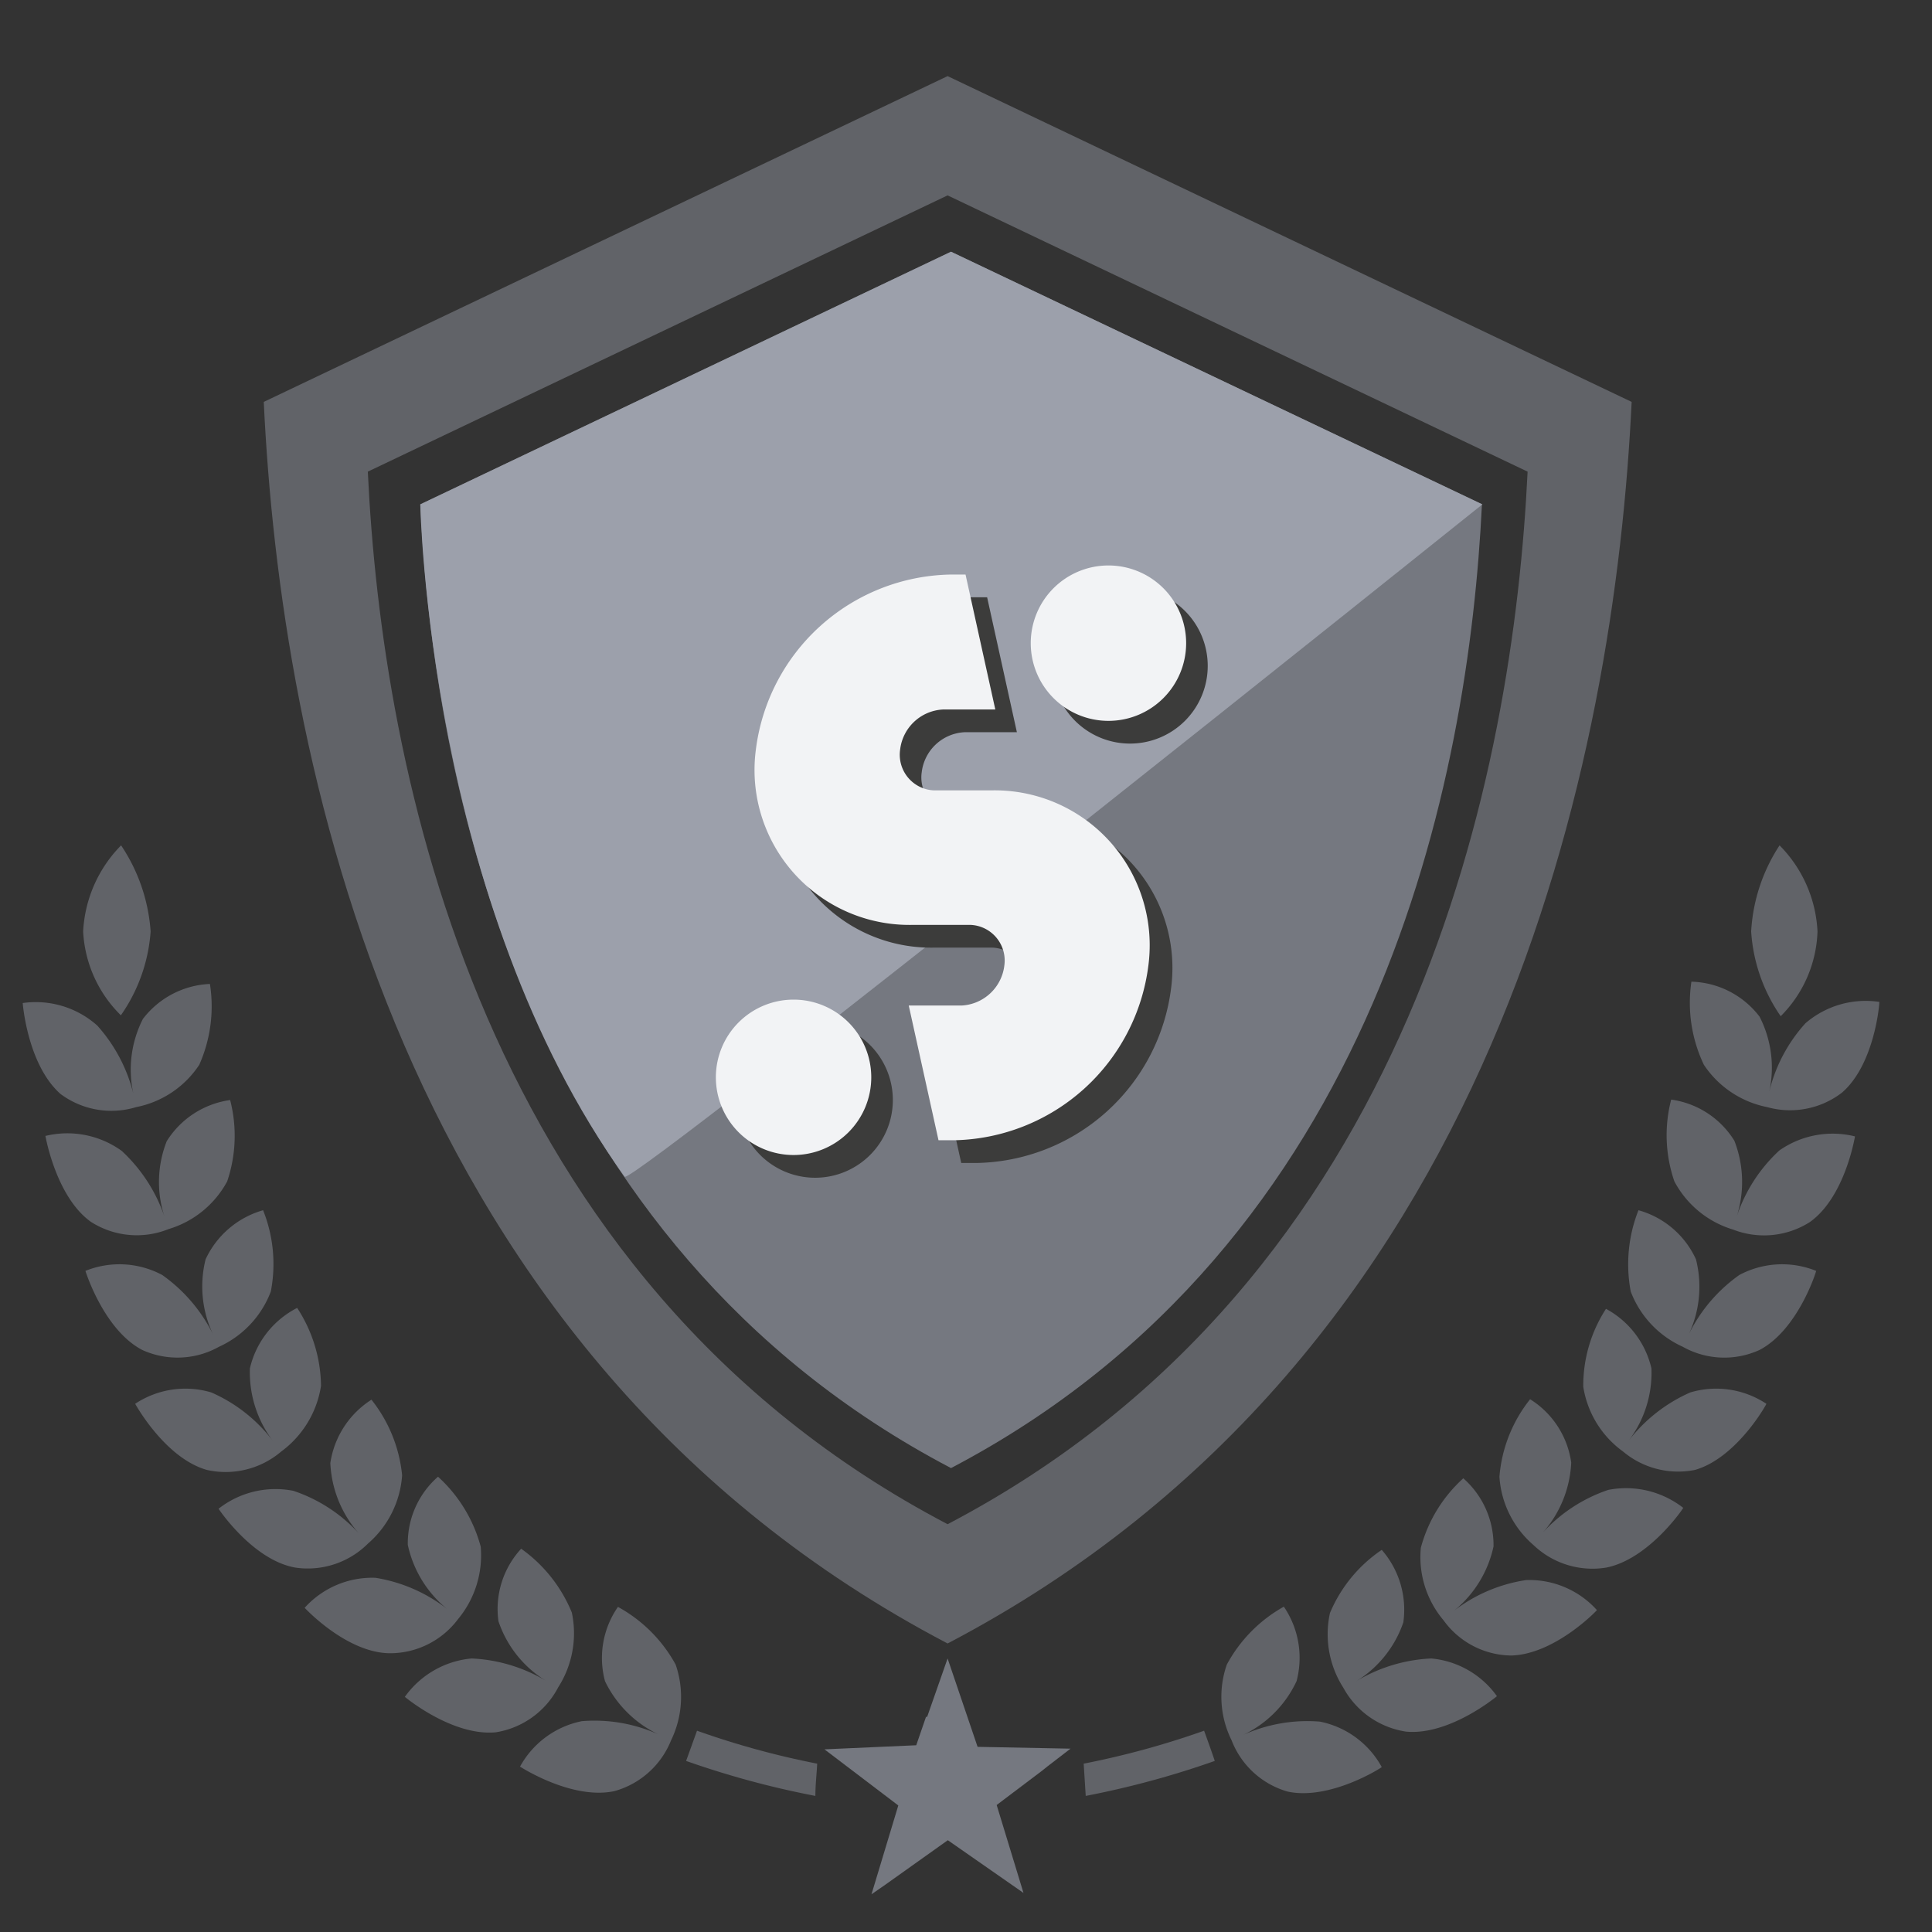 <svg id="Layer_1" data-name="Layer 1" xmlns="http://www.w3.org/2000/svg" viewBox="0 0 85.04 85.04"><rect x="0" y="0" width="85.04" height="85.04" fill="#333333" stroke="none"/><defs><style>.cls-1{fill:#616368;}.cls-2,.cls-3{fill:#757880;}.cls-2,.cls-5,.cls-6{fill-rule:evenodd;}.cls-4{fill:#9ca0ab;}.cls-5{fill:#3c3c3b;}.cls-6{fill:#f2f3f5;}</style></defs><path class="cls-1" d="M41.71,3.35,11.61,17.69c.73,15.41,5.74,41.89,30.1,54.65C66.07,59.58,71.08,33.1,71.82,17.69Zm0,63.74C21.06,56.27,16.81,33.82,16.19,20.76L41.71,8.6,67.24,20.76C66.61,33.82,62.36,56.27,41.71,67.09Z"/><path class="cls-2" d="M41.86,11.08,18.5,22.2c.57,12,4.46,32.51,23.36,42.42,18.9-9.91,22.79-30.46,23.37-42.42Z"/><path class="cls-1" d="M5.32,44.69A7.33,7.33,0,0,0,6.63,41a7.76,7.76,0,0,0-1.3-3.79A5.82,5.82,0,0,0,3.66,41,5.57,5.57,0,0,0,5.32,44.69Z"/><path class="cls-1" d="M20.16,71.27h0a4.4,4.4,0,0,0,1-3.19A6.39,6.39,0,0,0,19.28,65a3.89,3.89,0,0,0-1.33,3,5,5,0,0,0,1.74,2.83,6.91,6.91,0,0,0-3.16-1.38,4,4,0,0,0-3.12,1.32s1.85,2,3.77,2A3.74,3.74,0,0,0,20.16,71.27Z"/><path class="cls-1" d="M16.2,67.94h0a4.37,4.37,0,0,0,1.5-3,6.33,6.33,0,0,0-1.35-3.33,4,4,0,0,0-1.81,2.79A5,5,0,0,0,15.8,67.5a6.85,6.85,0,0,0-2.89-1.88,4.06,4.06,0,0,0-3.29.79S11.12,68.67,13,69A3.75,3.75,0,0,0,16.2,67.94Z"/><path class="cls-1" d="M12.38,63.89h0A4.42,4.42,0,0,0,14.13,61a6.39,6.39,0,0,0-1.05-3.43A4,4,0,0,0,11,60.23a5,5,0,0,0,1,3.18A6.84,6.84,0,0,0,9.3,61.29a4,4,0,0,0-3.35.5s1.3,2.38,3.15,2.91A3.77,3.77,0,0,0,12.38,63.89Z"/><path class="cls-1" d="M9.64,59.28h0a4.37,4.37,0,0,0,2.28-2.43,6.36,6.36,0,0,0-.34-3.58,4,4,0,0,0-2.53,2.16,4.92,4.92,0,0,0,.33,3.31,7,7,0,0,0-2.24-2.62,4,4,0,0,0-3.38-.18s.8,2.59,2.5,3.48A3.74,3.74,0,0,0,9.64,59.28Z"/><path class="cls-1" d="M7.42,54.1h0A4.34,4.34,0,0,0,10,52a6.27,6.27,0,0,0,.13-3.58,3.93,3.93,0,0,0-2.79,1.81,4.89,4.89,0,0,0-.1,3.32,7.06,7.06,0,0,0-1.88-2.89A4.09,4.09,0,0,0,2,50s.46,2.68,2,3.78A3.74,3.74,0,0,0,7.42,54.1Z"/><path class="cls-1" d="M6,48.73H6a4.32,4.32,0,0,0,2.77-1.86,6.33,6.33,0,0,0,.47-3.56,3.92,3.92,0,0,0-2.95,1.54,4.92,4.92,0,0,0-.42,3.29,7,7,0,0,0-1.59-3A4.07,4.07,0,0,0,1,44.15s.2,2.7,1.66,4A3.75,3.75,0,0,0,6,48.73Z"/><path class="cls-1" d="M24.57,74.27h0a4.41,4.41,0,0,0,.6-3.29,6.42,6.42,0,0,0-2.23-2.81,3.91,3.91,0,0,0-1,3.19A4.9,4.9,0,0,0,24.06,74a7,7,0,0,0-3.3-1,4.06,4.06,0,0,0-2.94,1.69s2.08,1.74,4,1.56A3.76,3.76,0,0,0,24.57,74.27Z"/><path class="cls-1" d="M29.54,76.6h0a4.37,4.37,0,0,0,.2-3.33,6.39,6.39,0,0,0-2.54-2.54A3.94,3.94,0,0,0,26.63,74,5,5,0,0,0,29,76.35a6.84,6.84,0,0,0-3.39-.59,4,4,0,0,0-2.72,2s2.27,1.48,4.15,1.08A3.77,3.77,0,0,0,29.54,76.6Z"/><path class="cls-1" d="M30.68,76.18l-.48,1.33a39.37,39.37,0,0,0,5.69,1.54c0-.48.06-1,.08-1.42A36.81,36.81,0,0,1,30.68,76.18Z"/><path class="cls-3" d="M46.12,77.74l1-.77-4.09-.08L41.71,73l-.9,2.57,0,0-.05,0-.43,1.25L36.29,77l3.25,2.47-1.18,3.91.62-.43v0h0L41.72,81l3.33,2.32v0l-1.18-3.87,2-1.51"/><path class="cls-1" d="M80,41a5.77,5.77,0,0,0-1.67-3.79A7.68,7.68,0,0,0,77.08,41a7.37,7.37,0,0,0,1.3,3.73A5.52,5.52,0,0,0,80,41Z"/><path class="cls-1" d="M66.52,72.87c1.92-.05,3.79-2,3.77-2a4,4,0,0,0-3.12-1.32A6.87,6.87,0,0,0,64,70.9a5,5,0,0,0,1.74-2.83,3.92,3.92,0,0,0-1.33-3,6.31,6.31,0,0,0-1.87,3.06,4.31,4.31,0,0,0,1,3.19h0A3.72,3.72,0,0,0,66.52,72.87Z"/><path class="cls-1" d="M70.7,69c1.88-.37,3.41-2.63,3.39-2.63a4.09,4.09,0,0,0-3.3-.79,6.87,6.87,0,0,0-2.88,1.88,5,5,0,0,0,1.25-3.08,3.92,3.92,0,0,0-1.81-2.79A6.27,6.27,0,0,0,66,65a4.33,4.33,0,0,0,1.49,3h0A3.76,3.76,0,0,0,70.7,69Z"/><path class="cls-1" d="M74.61,64.7c1.84-.53,3.16-2.91,3.14-2.91a4,4,0,0,0-3.35-.5,7,7,0,0,0-2.71,2.12,4.93,4.93,0,0,0,1-3.18,4,4,0,0,0-2-2.62,6.21,6.21,0,0,0-1,3.43,4.34,4.34,0,0,0,1.75,2.85h0A3.77,3.77,0,0,0,74.61,64.7Z"/><path class="cls-1" d="M77.45,59.42c1.7-.89,2.51-3.49,2.49-3.48a4,4,0,0,0-3.38.18,6.94,6.94,0,0,0-2.23,2.62,4.92,4.92,0,0,0,.32-3.31,3.94,3.94,0,0,0-2.53-2.16,6.46,6.46,0,0,0-.34,3.58,4.37,4.37,0,0,0,2.29,2.43h0A3.73,3.73,0,0,0,77.45,59.42Z"/><path class="cls-1" d="M79.65,53.8c1.57-1.1,2-3.79,2-3.78a4.09,4.09,0,0,0-3.33.62,6.93,6.93,0,0,0-1.87,2.89,5,5,0,0,0-.11-3.32,3.9,3.9,0,0,0-2.78-1.81A6.23,6.23,0,0,0,73.7,52a4.34,4.34,0,0,0,2.58,2.12h0A3.76,3.76,0,0,0,79.65,53.8Z"/><path class="cls-1" d="M81.07,48.1c1.46-1.25,1.67-4,1.65-4a4.06,4.06,0,0,0-3.25.94,6.87,6.87,0,0,0-1.59,3,4.93,4.93,0,0,0-.43-3.29,3.9,3.9,0,0,0-3-1.54A6.33,6.33,0,0,0,75,46.87a4.36,4.36,0,0,0,2.78,1.86h0A3.75,3.75,0,0,0,81.07,48.1Z"/><path class="cls-1" d="M61.89,76.22c1.92.18,4-1.56,4-1.56A4,4,0,0,0,63,73a7,7,0,0,0-3.3,1,4.9,4.9,0,0,0,2.07-2.59,4,4,0,0,0-.95-3.19A6.28,6.28,0,0,0,58.54,71a4.37,4.37,0,0,0,.59,3.29h0A3.79,3.79,0,0,0,61.89,76.22Z"/><path class="cls-1" d="M56.68,78.86c1.87.4,4.16-1.07,4.14-1.08a4,4,0,0,0-2.72-2,6.86,6.86,0,0,0-3.39.59A4.93,4.93,0,0,0,57.07,74a4,4,0,0,0-.56-3.28A6.39,6.39,0,0,0,54,73.27a4.3,4.3,0,0,0,.21,3.33h0A3.75,3.75,0,0,0,56.68,78.86Z"/><path class="cls-1" d="M53,76.18c.16.44.32.88.47,1.33a39.59,39.59,0,0,1-5.68,1.54l-.09-1.42A37.3,37.3,0,0,0,53,76.18Z"/><path class="cls-4" d="M41.86,11.08,18.5,22.2s.32,17.55,9,29.6c.64.13,37.75-29.6,37.75-29.6Z"/><path class="cls-5" d="M35.89,45a3.42,3.42,0,1,0,3.41,3.42A3.42,3.42,0,0,0,35.89,45Z"/><path class="cls-5" d="M44.59,35.79H42.08A1.57,1.57,0,0,1,40.57,34a2,2,0,0,1,1.88-1.77h2.31l-1.31-5.94h-.68A8.8,8.8,0,0,0,34.22,34a6.82,6.82,0,0,0,6.93,7.71h2.51a1.56,1.56,0,0,1,1.5,1.77,2,2,0,0,1-1.88,1.78H41l1.31,5.93H43a8.79,8.79,0,0,0,8.55-7.71A6.82,6.82,0,0,0,44.59,35.79Z"/><path class="cls-5" d="M49.74,25.89a3.42,3.42,0,1,0,3.42,3.42A3.42,3.42,0,0,0,49.74,25.89Z"/><path class="cls-6" d="M34.93,44a3.42,3.42,0,1,0,3.42,3.42A3.42,3.42,0,0,0,34.93,44Z"/><path class="cls-6" d="M43.63,34.79H41.12A1.57,1.57,0,0,1,39.62,33a2,2,0,0,1,1.88-1.77h2.31L42.5,25.29h-.68A8.8,8.8,0,0,0,33.27,33a6.82,6.82,0,0,0,6.92,7.71h2.52a1.57,1.57,0,0,1,1.5,1.77,2,2,0,0,1-1.88,1.78H40l1.31,5.93H42a8.79,8.79,0,0,0,8.55-7.71A6.82,6.82,0,0,0,43.63,34.79Z"/><path class="cls-6" d="M48.79,24.89a3.42,3.42,0,1,0,3.42,3.42A3.42,3.42,0,0,0,48.79,24.89Z"/></svg>